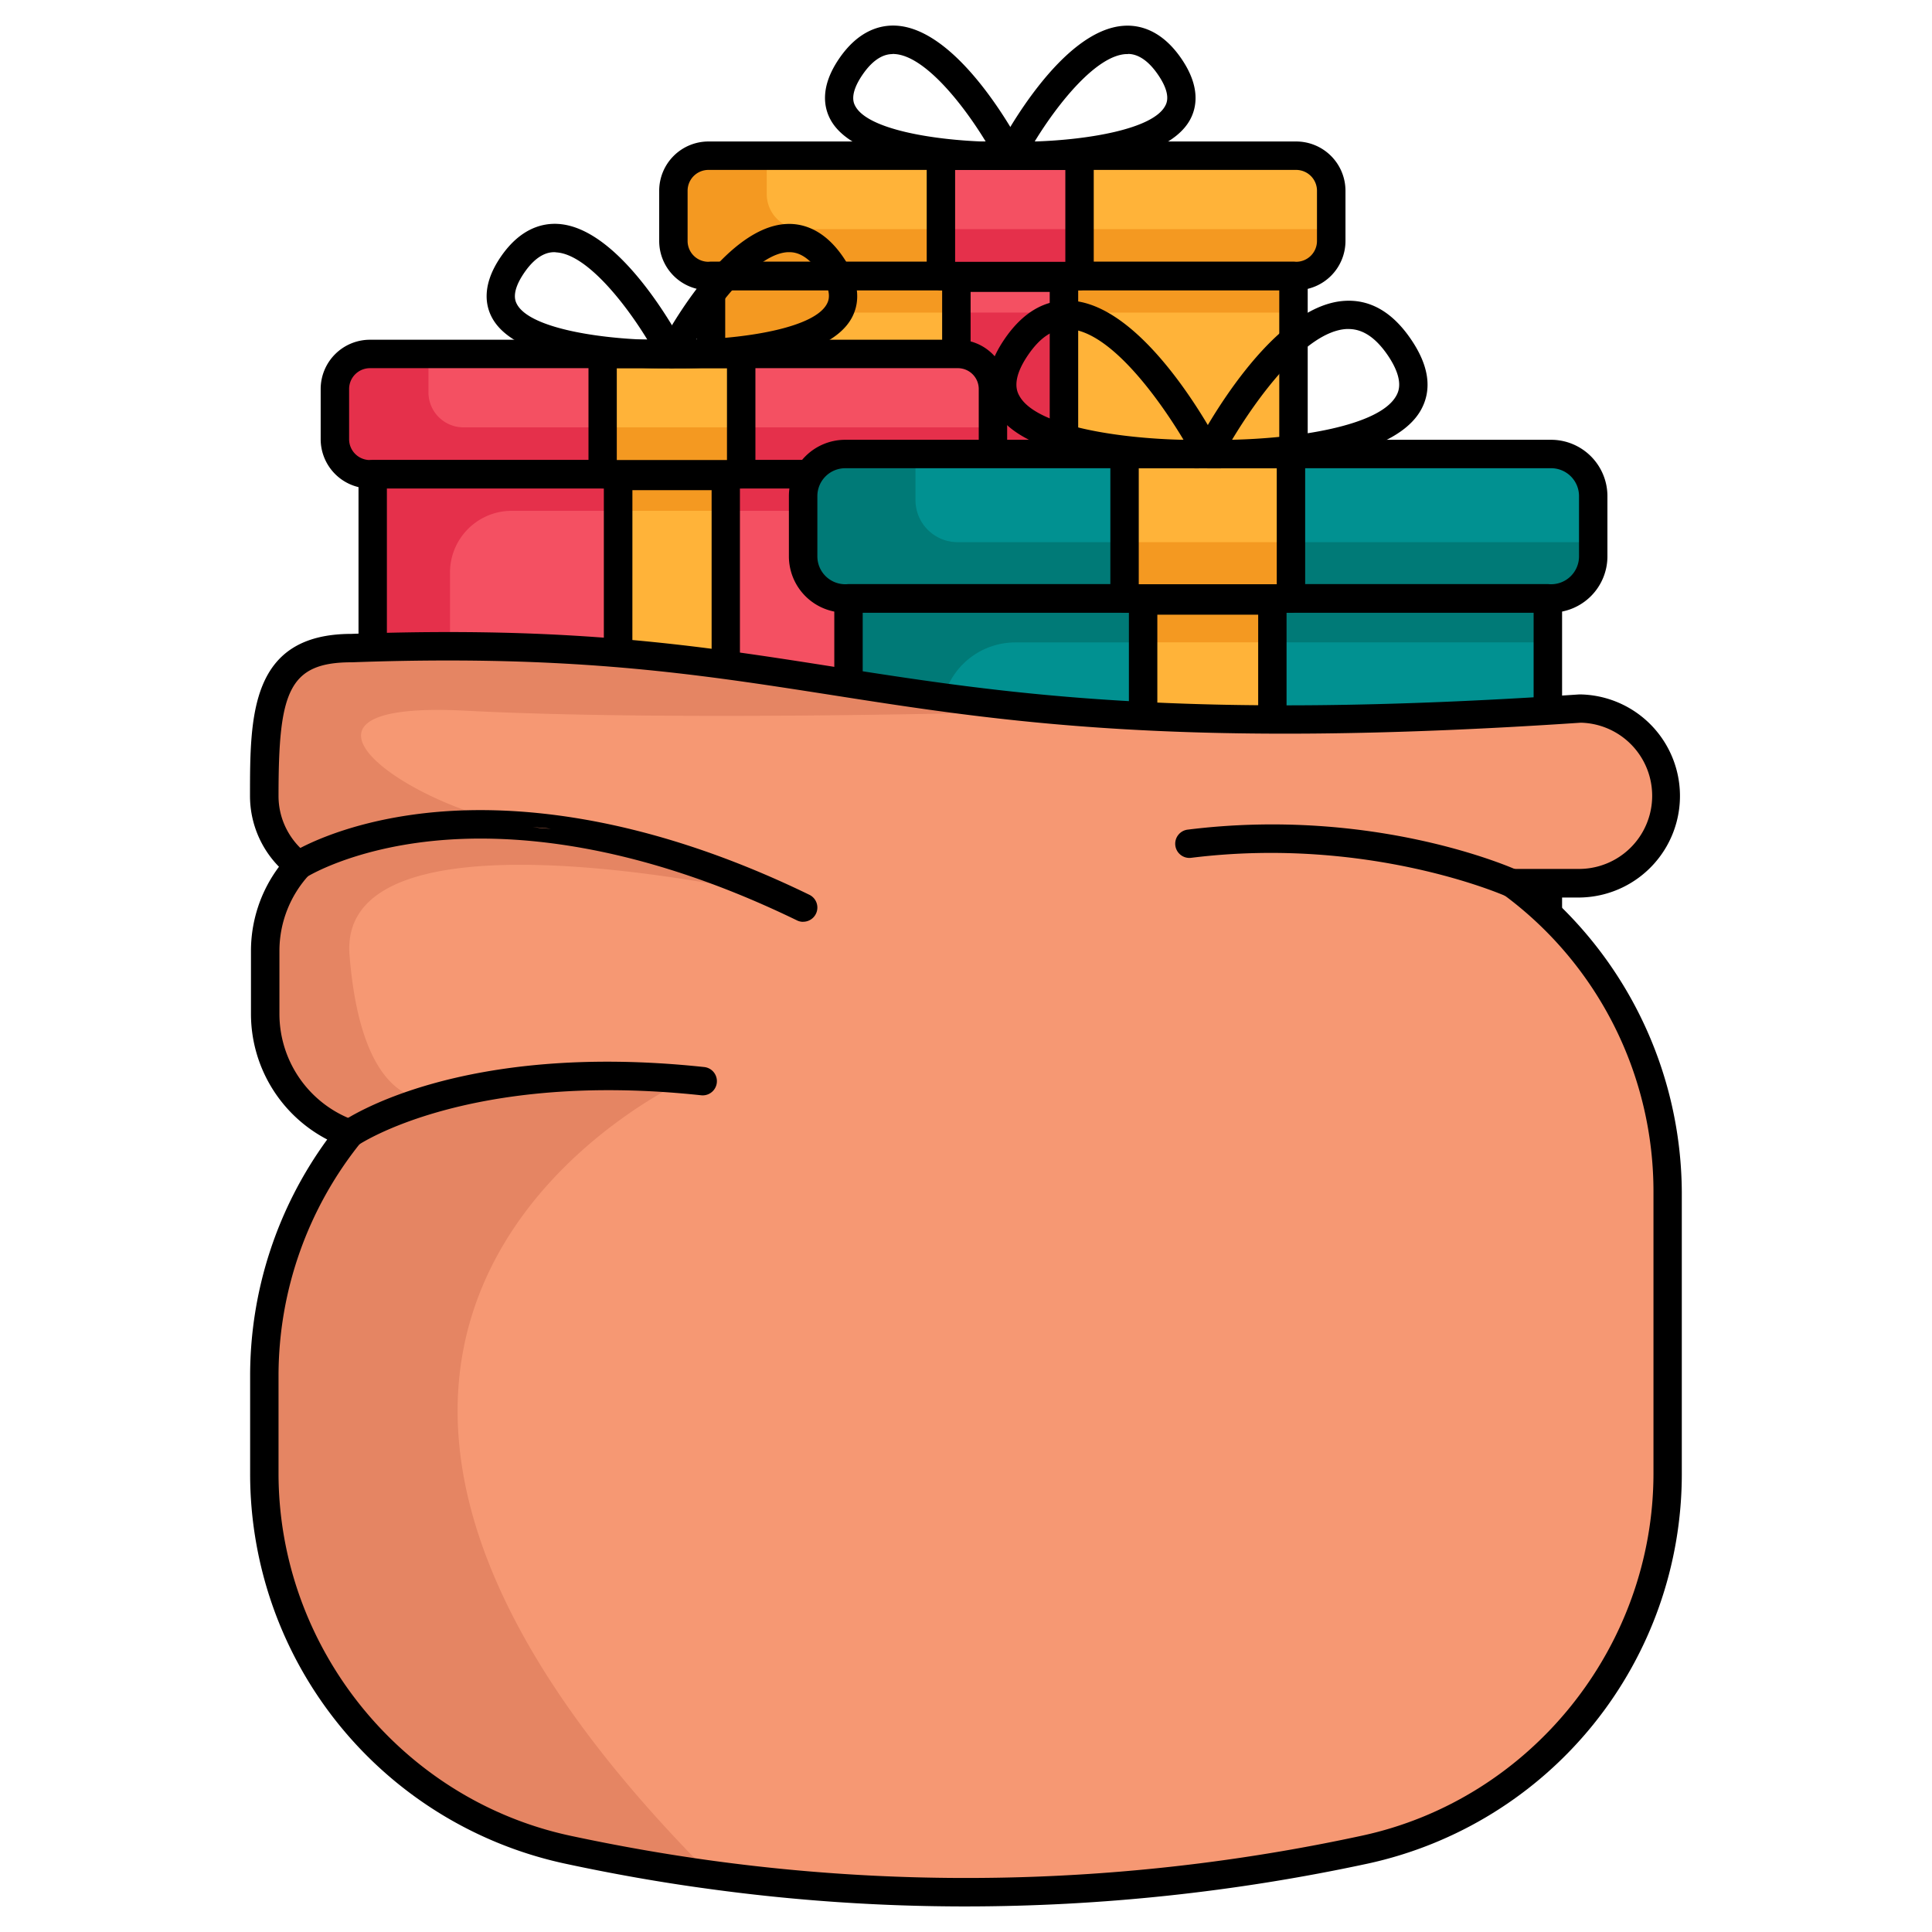 <?xml version="1.0" encoding="UTF-8"?>
<svg xmlns="http://www.w3.org/2000/svg" viewBox="0 0 600 600" id="christmas-gift-sack">
  <path fill="#f49921" d="M401.71,85.72V192.29c0,.23,0,.46,0,.69a15.24,15.24,0,0,1-15.23,14.56H236.06a15.24,15.24,0,0,1-15.25-15.25V85.72Z"></path>
  <path fill="#ffb339" d="M401.71,97.07v95.22L401,193h-141a15.25,15.25,0,0,1-15.25-15.25V116.25A19.18,19.18,0,0,1,264,97.07Z"></path>
  <path fill="#f49921" d="M413.44,59.24v15.6a10.88,10.88,0,0,1-10.88,10.88H220a10.88,10.88,0,0,1-10.87-10.88V59.24A10.88,10.88,0,0,1,220,48.36H402.56A10.88,10.88,0,0,1,413.44,59.24Z"></path>
  <path fill="#ffb339" d="M413.44,59.24V71.16H249a10.89,10.89,0,0,1-10.88-10.89V48.36H402.56A10.88,10.88,0,0,1,413.44,59.24Z"></path>
  <rect width="43.05" height="37.36" x="292.21" y="48.36" fill="#f45062"></rect>
  <rect width="33.43" height="121.3" x="297.02" y="86.24" fill="#f45062"></rect>
  <path d="M310.92,52.8c-10.93,0-45.15-1.18-53-15.64-2.07-3.8-3.3-10.17,2.64-18.9,6.13-9,13.06-10.57,17.81-10.29,19.41,1.14,37.33,34.55,39.31,38.35a4.42,4.42,0,0,1-3.81,6.45C313.31,52.78,312.3,52.8,310.92,52.8Zm-33.75-36c-1.74,0-5.34.58-9.35,6.47-4.15,6.11-2.67,8.83-2.18,9.72,3.9,7.16,24,10.48,40.5,11C298.72,31.8,287,17.31,277.82,16.78,277.65,16.77,277.43,16.75,277.17,16.75Z"></path>
  <path d="M316.55,52.8c-1.38,0-2.39,0-2.92,0a4.42,4.42,0,0,1-3.81-6.45c2-3.8,19.9-37.21,39.3-38.35,4.74-.29,11.69,1.28,17.82,10.29,5.94,8.73,4.71,15.1,2.64,18.9C361.69,51.62,327.48,52.8,316.55,52.8Zm33.74-36c-.26,0-.47,0-.65,0-9.15.53-20.89,15-28.31,27.14,16.5-.51,36.6-3.83,40.5-11,.49-.89,2-3.61-2.18-9.72C355.64,17.34,352,16.75,350.29,16.75Z"></path>
  <path d="M402.56,90.13H220a15.3,15.3,0,0,1-15.28-15.29V59.24A15.31,15.31,0,0,1,220,43.94H402.56a15.32,15.32,0,0,1,15.29,15.3v15.6A15.31,15.31,0,0,1,402.56,90.13ZM220,52.77a6.47,6.47,0,0,0-6.46,6.47v15.6A6.47,6.47,0,0,0,220,81.3H402.56A6.47,6.47,0,0,0,409,74.84V59.24a6.47,6.47,0,0,0-6.47-6.47Z"></path>
  <path d="M386.46,212H236.06a19.68,19.68,0,0,1-19.66-19.66V85.72a4.41,4.41,0,0,1,4.41-4.42h180.9a4.41,4.41,0,0,1,4.41,4.42V192.29c0,.27,0,.53,0,.79A19.63,19.63,0,0,1,386.46,212ZM225.22,90.13V192.29a10.85,10.85,0,0,0,10.84,10.84h150.4a10.81,10.81,0,0,0,10.83-10.34c0-.19,0-.35,0-.5V90.13Z"></path>
  <rect width="43.05" height="14.56" x="292.21" y="71.16" fill="#e5304b"></rect>
  <path d="M335.26,90.13H292.21a4.4,4.4,0,0,1-4.41-4.41V48.36A4.4,4.4,0,0,1,292.21,44h43.05a4.41,4.41,0,0,1,4.41,4.41V85.72A4.41,4.41,0,0,1,335.26,90.13Zm-38.64-8.82h34.23V52.77H296.62Z"></path>
  <rect width="33.43" height="99.64" x="297.02" y="97.07" fill="#e5304b"></rect>
  <path d="M330.45,212H297a4.4,4.4,0,0,1-4.41-4.41V86.24A4.4,4.4,0,0,1,297,81.83h33.43a4.4,4.4,0,0,1,4.41,4.41v121.3A4.4,4.4,0,0,1,330.45,212Zm-29-8.82H326V90.65H301.43Z"></path>
  <path fill="#e5304b" d="M296.64,147.28V253.86c0,.23,0,.46,0,.69a15.25,15.25,0,0,1-15.23,14.56H131a15.25,15.25,0,0,1-15.25-15.25V147.28Z"></path>
  <path fill="#f45062" d="M296.64,158.64v95.22l-.69.69H155a15.25,15.25,0,0,1-15.25-15.25V177.81a19.17,19.17,0,0,1,19.18-19.17Z"></path>
  <path fill="#e5304b" d="M308.37,120.81v15.6a10.88,10.88,0,0,1-10.89,10.87H114.88A10.87,10.87,0,0,1,104,136.41v-15.6a10.89,10.89,0,0,1,10.88-10.89h182.6A10.9,10.9,0,0,1,308.37,120.81Z"></path>
  <path fill="#f45062" d="M308.37,120.81v11.91H143.94a10.88,10.88,0,0,1-10.88-10.88V109.92H297.48A10.9,10.9,0,0,1,308.37,120.81Z"></path>
  <rect width="43.05" height="37.36" x="187.14" y="109.93" fill="#ffb339"></rect>
  <rect width="33.43" height="121.3" x="191.94" y="147.81" fill="#f49921"></rect>
  <path d="M205.84,114.37c-10.93,0-45.14-1.18-53-15.64-2.08-3.8-3.3-10.17,2.63-18.9,6.13-9,13.07-10.57,17.82-10.29,19.4,1.14,37.32,34.55,39.3,38.35a4.41,4.41,0,0,1-3.8,6.45C208.23,114.35,207.22,114.37,205.84,114.37ZM172.1,78.32c-1.75,0-5.35.58-9.35,6.47-4.15,6.11-2.67,8.82-2.19,9.72,3.9,7.15,24,10.47,40.5,11-7.42-12.12-19.15-26.6-28.31-27.13C172.58,78.34,172.36,78.32,172.1,78.32Z"></path>
  <path d="M211.48,114.37c-1.38,0-2.39,0-2.93,0a4.41,4.41,0,0,1-3.8-6.45c2-3.8,19.9-37.21,39.3-38.35,4.74-.29,11.69,1.28,17.82,10.29,5.93,8.73,4.71,15.1,2.63,18.9C256.62,113.19,222.41,114.37,211.48,114.37Zm33.74-36.05c-.26,0-.48,0-.65,0-9.16.53-20.89,15-28.31,27.13,16.49-.5,36.6-3.82,40.5-11,.48-.9,2-3.61-2.19-9.72C250.57,78.9,247,78.32,245.22,78.32Z"></path>
  <path d="M297.48,151.7H114.88a15.31,15.31,0,0,1-15.29-15.29v-15.6a15.31,15.31,0,0,1,15.29-15.3h182.6a15.31,15.31,0,0,1,15.3,15.3v15.6A15.31,15.31,0,0,1,297.48,151.7Zm-182.6-37.36a6.47,6.47,0,0,0-6.46,6.47v15.6a6.47,6.47,0,0,0,6.46,6.46h182.6a6.48,6.48,0,0,0,6.48-6.46v-15.6a6.48,6.48,0,0,0-6.48-6.47Z"></path>
  <path d="M281.39,273.52H131a19.68,19.68,0,0,1-19.66-19.66V147.28a4.42,4.42,0,0,1,4.41-4.41H296.64a4.42,4.42,0,0,1,4.41,4.41V253.86c0,.29,0,.59,0,.88A19.62,19.62,0,0,1,281.39,273.52ZM120.15,151.7V253.86A10.85,10.85,0,0,0,131,264.7H281.39a10.81,10.81,0,0,0,10.82-10.34c0-.16,0-.33,0-.5V151.7Z"></path>
  <rect width="43.05" height="14.56" x="187.14" y="132.72" fill="#f49921"></rect>
  <path d="M230.18,151.7h-43a4.42,4.42,0,0,1-4.42-4.41V109.93a4.41,4.41,0,0,1,4.42-4.41h43a4.41,4.41,0,0,1,4.42,4.41v37.36A4.42,4.42,0,0,1,230.18,151.7Zm-38.63-8.83h34.22V114.34H191.55Z"></path>
  <rect width="33.43" height="99.64" x="191.94" y="158.64" fill="#ffb339"></rect>
  <path d="M225.38,273.52H191.94a4.41,4.41,0,0,1-4.41-4.41V147.81a4.41,4.41,0,0,1,4.41-4.41h33.44a4.41,4.41,0,0,1,4.41,4.41v121.3A4.41,4.41,0,0,1,225.38,273.52Zm-29-8.82H221V152.22h-24.6Z"></path>
  <path fill="#007a77" d="M480.71,185.85v128c0,.28,0,.55,0,.83a18.3,18.3,0,0,1-18.29,17.48H281.82a18.3,18.3,0,0,1-18.31-18.31v-128Z"></path>
  <path fill="#019191" d="M480.71,199.48V313.81l-.83.83H310.63a18.31,18.31,0,0,1-18.31-18.31V222.51a23,23,0,0,1,23-23Z"></path>
  <path fill="#007a77" d="M494.79,154.07v18.72a13.06,13.06,0,0,1-13.07,13.06H262.48a13,13,0,0,1-13.05-13.06V154.07A13.06,13.06,0,0,1,262.48,141H481.72A13.07,13.07,0,0,1,494.79,154.07Z"></path>
  <path fill="#019191" d="M494.79,154.07v14.3H297.37a13.07,13.07,0,0,1-13.06-13.07V141H481.72A13.07,13.07,0,0,1,494.79,154.07Z"></path>
  <rect width="51.68" height="44.85" x="349.24" y="141" fill="#ffb339"></rect>
  <rect width="40.14" height="145.64" x="355.01" y="186.48" fill="#f49921"></rect>
  <path d="M371.65,145.45c-13.06,0-53.61-1.39-62.84-18.32-3.45-6.33-2.4-13.65,3.12-21.77,5.72-8.41,12.67-12.43,20.61-12,22.81,1.34,44.1,41.05,46.45,45.57a4.41,4.41,0,0,1-3.8,6.45C374.54,145.43,373.32,145.45,371.65,145.45Zm-40.29-43.27c-4.44,0-8.41,2.67-12.13,8.14-5.29,7.78-3.32,11.4-2.67,12.59,5.22,9.58,31.5,13.27,51,13.68-7.85-13.09-22.79-33.65-35.51-34.39C331.8,102.18,331.58,102.18,331.36,102.18Z"></path>
  <path d="M378.51,145.45c-1.67,0-2.89,0-3.54,0a4.41,4.41,0,0,1-3.8-6.45c2.35-4.52,23.64-44.23,46.45-45.57,8-.47,14.89,3.56,20.61,12,5.52,8.12,6.57,15.44,3.12,21.77C432.12,144.06,391.58,145.45,378.51,145.45Zm40.29-43.27c-.22,0-.44,0-.66,0-12.72.74-27.66,21.3-35.51,34.39,19.48-.42,45.76-4.12,51-13.68.65-1.19,2.62-4.81-2.67-12.59C427.21,104.85,423.24,102.18,418.8,102.18Z"></path>
  <path d="M481.72,190.26H262.48A17.49,17.49,0,0,1,245,172.79V154.07a17.5,17.5,0,0,1,17.47-17.49H481.72a17.51,17.51,0,0,1,17.48,17.49v18.72A17.49,17.49,0,0,1,481.72,190.26ZM262.48,145.41a8.66,8.66,0,0,0-8.64,8.66v18.72a8.66,8.66,0,0,0,8.64,8.65H481.72a8.66,8.66,0,0,0,8.66-8.65V154.07a8.66,8.66,0,0,0-8.66-8.66Z"></path>
  <path d="M462.4,336.53H281.82a22.74,22.74,0,0,1-22.72-22.72v-128a4.41,4.41,0,0,1,4.41-4.41h217.2a4.42,4.42,0,0,1,4.41,4.41v128q0,.51,0,1A22.66,22.66,0,0,1,462.4,336.53ZM267.92,190.26V313.81a13.92,13.92,0,0,0,13.9,13.9H462.4a13.87,13.87,0,0,0,13.88-13.27c0-.2,0-.42,0-.63V190.26Z"></path>
  <rect width="51.68" height="17.48" x="349.24" y="168.37" fill="#f49921"></rect>
  <path d="M400.92,190.27H349.24a4.41,4.41,0,0,1-4.41-4.42V141a4.4,4.4,0,0,1,4.41-4.41h51.68a4.4,4.4,0,0,1,4.41,4.41v44.85A4.41,4.41,0,0,1,400.92,190.27Zm-47.27-8.83h42.86v-36H353.65Z"></path>
  <rect width="40.14" height="119.64" x="355.01" y="199.48" fill="#ffb339"></rect>
  <path d="M395.15,336.53H355a4.4,4.4,0,0,1-4.41-4.41V186.48a4.4,4.4,0,0,1,4.41-4.41h40.14a4.4,4.4,0,0,1,4.41,4.41V332.12A4.4,4.4,0,0,1,395.15,336.53Zm-35.73-8.82h31.32V190.89H359.42Z"></path>
  <path fill="#f69873" d="M517.91,370.57v87c0,56.24-39.14,105.1-94.13,116.89a583,583,0,0,1-203,7.83q-22.29-3-44.58-7.83c-55-11.79-94.14-60.65-94.14-116.89V427.09a119.54,119.54,0,0,1,26.46-75c-.29-.09-.56-.2-.85-.32a39.43,39.43,0,0,1-25.34-36.84V295.4a39.17,39.17,0,0,1,10-26.29l.35-.39q-.54-.41-1-.84a27.28,27.28,0,0,1-6.71-8.5,27,27,0,0,1-2.9-12.2c0-28.89,1.66-45.91,27.12-45.91,105-3.8,141.41,12.72,221.07,19.44,38.87,3.29,88,4.24,160.51-.65a27.13,27.13,0,0,1,0,54.25H469.51A119.7,119.7,0,0,1,517.91,370.57Z"></path>
  <path fill="#e58563" d="M220.81,582.25q-22.29-3-44.58-7.83c-55-11.79-94.14-60.65-94.14-116.89V427.09a119.54,119.54,0,0,1,26.46-75s26.92-20,104.68-16.83C213.23,335.26,48.28,409.53,220.81,582.25Z"></path>
  <path fill="#e58563" d="M108.55,296.62c3.9,48.86,25,44.7,25.94,44.49-.73.32-13,5.58-26.79,10.66a39.43,39.43,0,0,1-25.34-36.84V295.4a39.23,39.23,0,0,1,10.39-26.68q-.54-.41-1-.84c27.05-9.29,62-16.76,91.77-8.57,58.47,16,59.24,19.39,59.24,19.39S104.56,246.63,108.55,296.62Z"></path>
  <path d="M108.56,356.5a4.41,4.41,0,0,1-2.55-8c1.46-1,36.75-25.24,112.69-17.12a4.41,4.41,0,0,1-.94,8.77c-72.29-7.73-106.34,15.33-106.68,15.56A4.38,4.38,0,0,1,108.56,356.5Z"></path>
  <path fill="#e58563" d="M165.41,256.89c-12.25-.71-42.51-.76-73,12.22l.35-.39q-.54-.41-1-.84a27.28,27.28,0,0,1-6.71-8.5,27,27,0,0,1-2.9-12.2c0-28.89,1.66-45.91,27.12-45.91,105-3.8,141.41,12.72,221.07,19.44,0,0-115.87,3.63-185.83,0C78,217.27,128.7,252.25,165.41,256.89Z"></path>
  <path d="M249.42 286.28a4.26 4.26 0 01-1.92-.45c-51-24.77-89.72-27.08-113.24-24.65-25.39 2.62-39 11.16-39.13 11.25A4.41 4.41 0 0190.34 265c.61-.39 15.08-9.61 42.34-12.55 24.78-2.67 65.48-.42 118.67 25.43a4.41 4.41 0 01-1.93 8.38zM469.51 278.72a4.37 4.37 0 01-1.82-.4c-.54-.24-42.57-18.76-97.66-11.93a4.41 4.41 0 11-1.09-8.75c57.76-7.16 100.59 11.83 102.39 12.64a4.42 4.42 0 01-1.82 8.44z"></path>
  <path d="M299.81,592.06a584.51,584.51,0,0,1-79.6-5.44c-14.87-2-30-4.68-44.91-7.89a123.84,123.84,0,0,1-97.62-121.2V427.09a124.46,124.46,0,0,1,23.94-73.21,44,44,0,0,1-23.68-38.95V295.4a43.64,43.64,0,0,1,8.7-26.22,31.39,31.39,0,0,1-9-22c0-24.72,0-50.28,31.45-50.32,68.88-2.5,108.14,3.67,149.71,10.19,53.09,8.33,108,16.94,231.65,8.61h.3a31.54,31.54,0,0,1,0,63.07h-9a125,125,0,0,1,40.55,91.85v87a123.84,123.84,0,0,1-97.62,121.2A595.25,595.25,0,0,1,299.81,592.06ZM139.17,205.12c-9.31,0-19.19.17-29.8.56h-.16c-19.73,0-22.71,9.35-22.71,41.5a22.38,22.38,0,0,0,2.43,10.21,22.77,22.77,0,0,0,6.5,7.83,4.45,4.45,0,0,1,1.71,3.12A4.39,4.39,0,0,1,96,271.71a34.85,34.85,0,0,0-9.22,23.69v19.53a35.13,35.13,0,0,0,23.26,33,4.41,4.41,0,0,1,2,6.92A115.57,115.57,0,0,0,86.5,427.09v30.44c0,54,38.13,101.32,90.65,112.58,14.71,3.15,29.6,5.77,44.25,7.77a581.34,581.34,0,0,0,201.45-7.77c52.52-11.26,90.65-58.61,90.65-112.58v-87a114.56,114.56,0,0,0-46.62-92.73,4.41,4.41,0,0,1,2.63-7.95h21.28a22.71,22.71,0,0,0,.14-45.41c-124.53,8.38-179.91-.31-233.46-8.72C222.73,210.31,189.61,205.12,139.17,205.12Z"></path>
  <path fill="#e58563" d="M171.09,257.36c-1.85-.06-3.74-.23-5.68-.47C169,257.1,171.09,257.36,171.09,257.36Z"></path>
</svg>

